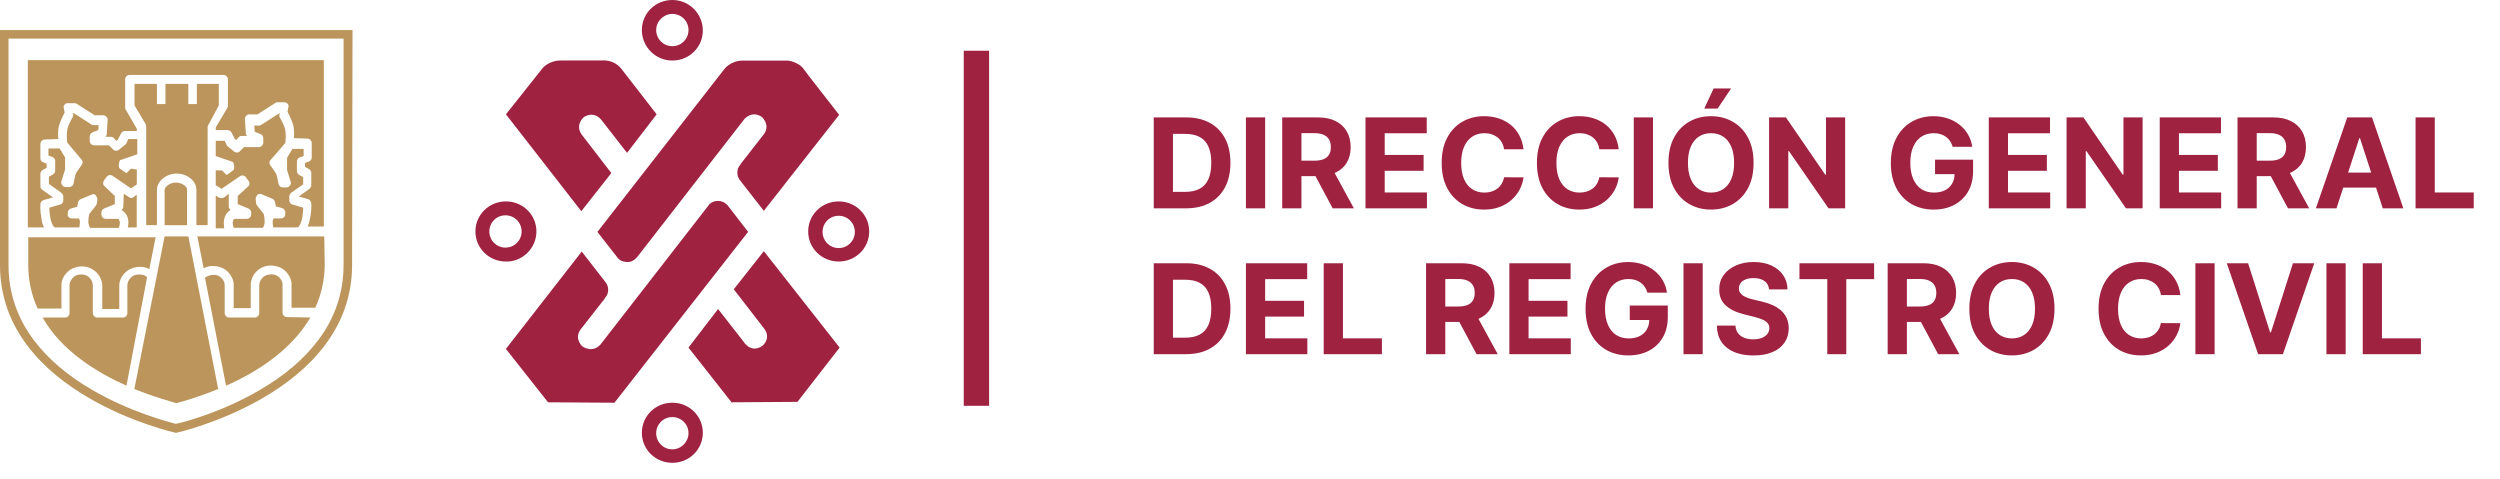 <svg width="120" height="23" viewBox="0 0 120 23" fill="none" xmlns="http://www.w3.org/2000/svg">
<path d="M56.926 10H55.379V5.636H56.939C57.378 5.636 57.756 5.724 58.072 5.898C58.389 6.072 58.633 6.321 58.803 6.646C58.975 6.972 59.061 7.361 59.061 7.814C59.061 8.268 58.975 8.659 58.803 8.986C58.633 9.312 58.388 9.563 58.068 9.738C57.75 9.913 57.369 10 56.926 10ZM56.302 9.21H56.888C57.16 9.21 57.39 9.161 57.576 9.065C57.764 8.967 57.904 8.815 57.998 8.611C58.093 8.405 58.141 8.139 58.141 7.814C58.141 7.491 58.093 7.228 57.998 7.023C57.904 6.819 57.764 6.668 57.578 6.572C57.392 6.475 57.163 6.427 56.89 6.427H56.302V9.21ZM60.727 5.636V10H59.804V5.636H60.727ZM61.546 10V5.636H63.268C63.597 5.636 63.879 5.695 64.112 5.813C64.346 5.93 64.524 6.095 64.646 6.31C64.77 6.523 64.832 6.773 64.832 7.062C64.832 7.352 64.769 7.601 64.644 7.81C64.519 8.017 64.338 8.176 64.101 8.287C63.865 8.398 63.58 8.453 63.244 8.453H62.092V7.712H63.095C63.271 7.712 63.418 7.688 63.534 7.639C63.651 7.591 63.737 7.518 63.794 7.422C63.852 7.325 63.881 7.205 63.881 7.062C63.881 6.917 63.852 6.795 63.794 6.695C63.737 6.596 63.65 6.521 63.532 6.469C63.416 6.417 63.268 6.391 63.091 6.391H62.469V10H61.546ZM63.903 8.014L64.987 10H63.969L62.908 8.014H63.903ZM65.544 10V5.636H68.484V6.397H66.466V7.437H68.333V8.197H66.466V9.239H68.493V10H65.544ZM73.128 7.164H72.194C72.177 7.043 72.142 6.936 72.09 6.842C72.037 6.747 71.97 6.666 71.888 6.599C71.805 6.533 71.71 6.482 71.602 6.446C71.496 6.411 71.38 6.393 71.255 6.393C71.029 6.393 70.832 6.449 70.665 6.561C70.497 6.672 70.367 6.834 70.275 7.047C70.182 7.259 70.136 7.516 70.136 7.818C70.136 8.129 70.182 8.391 70.275 8.602C70.368 8.814 70.499 8.974 70.667 9.082C70.834 9.19 71.028 9.244 71.248 9.244C71.372 9.244 71.486 9.227 71.591 9.195C71.698 9.162 71.792 9.114 71.875 9.052C71.957 8.988 72.025 8.911 72.079 8.82C72.135 8.729 72.173 8.625 72.194 8.509L73.128 8.513C73.103 8.713 73.043 8.906 72.947 9.092C72.851 9.277 72.723 9.442 72.561 9.589C72.4 9.734 72.209 9.849 71.986 9.934C71.764 10.018 71.513 10.06 71.233 10.06C70.844 10.06 70.496 9.972 70.189 9.795C69.884 9.619 69.642 9.364 69.465 9.031C69.289 8.697 69.201 8.293 69.201 7.818C69.201 7.342 69.29 6.938 69.469 6.604C69.648 6.27 69.891 6.016 70.198 5.841C70.505 5.665 70.85 5.577 71.233 5.577C71.486 5.577 71.721 5.612 71.937 5.683C72.154 5.754 72.346 5.858 72.514 5.994C72.682 6.129 72.818 6.295 72.923 6.491C73.03 6.687 73.098 6.911 73.128 7.164ZM77.699 7.164H76.766C76.749 7.043 76.714 6.936 76.662 6.842C76.609 6.747 76.542 6.666 76.459 6.599C76.377 6.533 76.282 6.482 76.174 6.446C76.067 6.411 75.951 6.393 75.826 6.393C75.601 6.393 75.404 6.449 75.236 6.561C75.069 6.672 74.939 6.834 74.846 7.047C74.754 7.259 74.708 7.516 74.708 7.818C74.708 8.129 74.754 8.391 74.846 8.602C74.94 8.814 75.071 8.974 75.238 9.082C75.406 9.19 75.6 9.244 75.82 9.244C75.944 9.244 76.058 9.227 76.163 9.195C76.27 9.162 76.364 9.114 76.447 9.052C76.529 8.988 76.597 8.911 76.651 8.82C76.706 8.729 76.745 8.625 76.766 8.509L77.699 8.513C77.675 8.713 77.615 8.906 77.518 9.092C77.423 9.277 77.294 9.442 77.133 9.589C76.972 9.734 76.78 9.849 76.557 9.934C76.336 10.018 76.085 10.06 75.805 10.06C75.416 10.06 75.068 9.972 74.761 9.795C74.456 9.619 74.214 9.364 74.037 9.031C73.861 8.697 73.772 8.293 73.772 7.818C73.772 7.342 73.862 6.938 74.041 6.604C74.22 6.27 74.463 6.016 74.77 5.841C75.076 5.665 75.422 5.577 75.805 5.577C76.058 5.577 76.292 5.612 76.508 5.683C76.726 5.754 76.918 5.858 77.086 5.994C77.253 6.129 77.39 6.295 77.495 6.491C77.601 6.687 77.669 6.911 77.699 7.164ZM79.344 5.636V10H78.421V5.636H79.344ZM84.172 7.818C84.172 8.294 84.082 8.699 83.902 9.033C83.723 9.366 83.479 9.621 83.169 9.798C82.861 9.972 82.514 10.06 82.129 10.06C81.741 10.06 81.393 9.972 81.085 9.795C80.777 9.619 80.533 9.364 80.354 9.031C80.175 8.697 80.086 8.293 80.086 7.818C80.086 7.342 80.175 6.938 80.354 6.604C80.533 6.27 80.777 6.016 81.085 5.841C81.393 5.665 81.741 5.577 82.129 5.577C82.514 5.577 82.861 5.665 83.169 5.841C83.479 6.016 83.723 6.27 83.902 6.604C84.082 6.938 84.172 7.342 84.172 7.818ZM83.237 7.818C83.237 7.51 83.191 7.25 83.099 7.038C83.008 6.827 82.879 6.666 82.713 6.557C82.547 6.447 82.352 6.393 82.129 6.393C81.906 6.393 81.712 6.447 81.545 6.557C81.379 6.666 81.25 6.827 81.158 7.038C81.067 7.25 81.021 7.51 81.021 7.818C81.021 8.126 81.067 8.386 81.158 8.598C81.25 8.81 81.379 8.97 81.545 9.08C81.712 9.189 81.906 9.244 82.129 9.244C82.352 9.244 82.547 9.189 82.713 9.08C82.879 8.97 83.008 8.81 83.099 8.598C83.191 8.386 83.237 8.126 83.237 7.818ZM81.803 5.214L82.255 4.245H83.094L82.445 5.214H81.803ZM88.566 5.636V10H87.769L85.87 7.254H85.838V10H84.916V5.636H85.726L87.609 8.381H87.647V5.636H88.566ZM93.73 7.047C93.7 6.943 93.658 6.852 93.604 6.772C93.55 6.691 93.484 6.623 93.406 6.567C93.33 6.511 93.242 6.467 93.142 6.438C93.044 6.408 92.935 6.393 92.816 6.393C92.593 6.393 92.397 6.448 92.228 6.559C92.06 6.67 91.93 6.831 91.836 7.043C91.742 7.253 91.695 7.51 91.695 7.814C91.695 8.118 91.742 8.376 91.834 8.589C91.926 8.803 92.057 8.965 92.226 9.077C92.395 9.188 92.594 9.244 92.825 9.244C93.033 9.244 93.212 9.207 93.359 9.133C93.509 9.058 93.622 8.952 93.7 8.815C93.78 8.679 93.82 8.518 93.82 8.332L94.007 8.359H92.882V7.665H94.708V8.214C94.708 8.598 94.627 8.928 94.465 9.203C94.303 9.477 94.08 9.689 93.796 9.838C93.512 9.986 93.187 10.06 92.82 10.06C92.411 10.06 92.052 9.969 91.742 9.789C91.433 9.607 91.191 9.349 91.018 9.016C90.846 8.68 90.76 8.283 90.76 7.822C90.76 7.469 90.811 7.153 90.913 6.876C91.017 6.598 91.162 6.362 91.348 6.169C91.534 5.976 91.751 5.829 91.998 5.728C92.245 5.627 92.513 5.577 92.801 5.577C93.048 5.577 93.278 5.613 93.492 5.685C93.705 5.756 93.894 5.857 94.058 5.988C94.225 6.119 94.36 6.274 94.465 6.455C94.57 6.634 94.638 6.831 94.668 7.047H93.73ZM95.461 10V5.636H98.401V6.397H96.384V7.437H98.25V8.197H96.384V9.239H98.41V10H95.461ZM102.845 5.636V10H102.048L100.15 7.254H100.118V10H99.195V5.636H100.005L101.888 8.381H101.926V5.636H102.845ZM103.667 10V5.636H106.607V6.397H104.59V7.437H106.456V8.197H104.59V9.239H106.616V10H103.667ZM107.401 10V5.636H109.122C109.452 5.636 109.733 5.695 109.966 5.813C110.201 5.93 110.379 6.095 110.501 6.31C110.625 6.523 110.686 6.773 110.686 7.062C110.686 7.352 110.624 7.601 110.499 7.81C110.374 8.017 110.193 8.176 109.956 8.287C109.72 8.398 109.434 8.453 109.099 8.453H107.946V7.712H108.95C109.126 7.712 109.272 7.688 109.389 7.639C109.505 7.591 109.592 7.518 109.649 7.422C109.707 7.325 109.736 7.205 109.736 7.062C109.736 6.917 109.707 6.795 109.649 6.695C109.592 6.596 109.505 6.521 109.387 6.469C109.27 6.417 109.123 6.391 108.946 6.391H108.323V10H107.401ZM109.757 8.014L110.842 10H109.823L108.762 8.014H109.757ZM112.151 10H111.162L112.668 5.636H113.857L115.361 10H114.373L113.28 6.634H113.246L112.151 10ZM112.089 8.285H114.424V9.005H112.089V8.285ZM115.947 10V5.636H116.869V9.239H118.74V10H115.947ZM56.926 17H55.379V12.636H56.939C57.378 12.636 57.756 12.724 58.072 12.898C58.389 13.072 58.633 13.321 58.803 13.646C58.975 13.972 59.061 14.361 59.061 14.814C59.061 15.268 58.975 15.659 58.803 15.986C58.633 16.312 58.388 16.563 58.068 16.738C57.75 16.913 57.369 17 56.926 17ZM56.302 16.209H56.888C57.16 16.209 57.39 16.161 57.576 16.065C57.764 15.967 57.904 15.815 57.998 15.611C58.093 15.405 58.141 15.139 58.141 14.814C58.141 14.492 58.093 14.228 57.998 14.023C57.904 13.819 57.764 13.668 57.578 13.572C57.392 13.475 57.163 13.427 56.89 13.427H56.302V16.209ZM59.804 17V12.636H62.745V13.397H60.727V14.437H62.594V15.197H60.727V16.239H62.753V17H59.804ZM63.538 17V12.636H64.461V16.239H66.332V17H63.538ZM68.451 17V12.636H70.173C70.502 12.636 70.784 12.695 71.017 12.813C71.251 12.93 71.429 13.095 71.551 13.31C71.675 13.523 71.737 13.773 71.737 14.062C71.737 14.352 71.674 14.601 71.549 14.81C71.424 15.017 71.243 15.176 71.006 15.287C70.77 15.398 70.485 15.453 70.149 15.453H68.997V14.712H70C70.176 14.712 70.323 14.688 70.439 14.639C70.556 14.591 70.642 14.518 70.699 14.422C70.757 14.325 70.787 14.205 70.787 14.062C70.787 13.917 70.757 13.795 70.699 13.695C70.642 13.596 70.555 13.521 70.437 13.47C70.321 13.417 70.174 13.391 69.996 13.391H69.374V17H68.451ZM70.808 15.014L71.892 17H70.874L69.813 15.014H70.808ZM72.449 17V12.636H75.389V13.397H73.371V14.437H75.238V15.197H73.371V16.239H75.398V17H72.449ZM79.076 14.047C79.046 13.943 79.004 13.852 78.95 13.772C78.896 13.691 78.83 13.623 78.752 13.568C78.675 13.511 78.588 13.467 78.488 13.438C78.39 13.408 78.281 13.393 78.162 13.393C77.939 13.393 77.743 13.448 77.574 13.559C77.406 13.67 77.276 13.831 77.182 14.043C77.088 14.253 77.041 14.51 77.041 14.814C77.041 15.118 77.088 15.376 77.18 15.589C77.272 15.803 77.403 15.965 77.572 16.077C77.741 16.188 77.94 16.244 78.171 16.244C78.379 16.244 78.558 16.207 78.705 16.133C78.855 16.058 78.968 15.952 79.046 15.815C79.126 15.679 79.166 15.518 79.166 15.332L79.353 15.359H78.228V14.665H80.054V15.214C80.054 15.598 79.973 15.928 79.811 16.203C79.649 16.477 79.426 16.689 79.142 16.838C78.858 16.986 78.533 17.06 78.166 17.06C77.757 17.06 77.398 16.97 77.088 16.789C76.778 16.607 76.537 16.349 76.364 16.016C76.192 15.68 76.106 15.283 76.106 14.822C76.106 14.469 76.157 14.153 76.259 13.876C76.363 13.598 76.508 13.362 76.694 13.169C76.88 12.976 77.097 12.829 77.344 12.728C77.591 12.627 77.859 12.577 78.147 12.577C78.394 12.577 78.624 12.613 78.838 12.685C79.05 12.756 79.239 12.857 79.404 12.988C79.57 13.119 79.706 13.274 79.811 13.454C79.916 13.633 79.984 13.831 80.014 14.047H79.076ZM81.73 12.636V17H80.807V12.636H81.73ZM84.916 13.891C84.899 13.72 84.826 13.586 84.696 13.491C84.567 13.396 84.392 13.348 84.17 13.348C84.02 13.348 83.892 13.369 83.789 13.412C83.685 13.453 83.606 13.511 83.55 13.585C83.496 13.658 83.469 13.742 83.469 13.836C83.466 13.914 83.483 13.982 83.518 14.04C83.555 14.099 83.606 14.149 83.669 14.192C83.733 14.233 83.807 14.269 83.891 14.3C83.975 14.33 84.064 14.356 84.159 14.377L84.552 14.471C84.742 14.514 84.917 14.57 85.076 14.641C85.235 14.712 85.373 14.8 85.489 14.903C85.606 15.007 85.696 15.129 85.76 15.27C85.825 15.411 85.858 15.572 85.86 15.754C85.858 16.021 85.79 16.252 85.655 16.448C85.522 16.643 85.329 16.794 85.076 16.902C84.824 17.009 84.521 17.062 84.166 17.062C83.814 17.062 83.507 17.008 83.245 16.9C82.986 16.792 82.782 16.632 82.636 16.421C82.491 16.207 82.415 15.944 82.408 15.63H83.301C83.311 15.776 83.353 15.898 83.427 15.996C83.502 16.093 83.602 16.166 83.727 16.216C83.853 16.264 83.996 16.288 84.155 16.288C84.311 16.288 84.447 16.266 84.562 16.22C84.679 16.175 84.769 16.111 84.833 16.03C84.897 15.95 84.929 15.857 84.929 15.751C84.929 15.653 84.9 15.571 84.841 15.504C84.784 15.438 84.701 15.381 84.59 15.334C84.481 15.287 84.346 15.244 84.187 15.206L83.712 15.087C83.344 14.997 83.054 14.857 82.841 14.667C82.627 14.477 82.522 14.22 82.523 13.898C82.522 13.633 82.592 13.403 82.734 13.205C82.877 13.008 83.074 12.854 83.324 12.743C83.574 12.632 83.858 12.577 84.177 12.577C84.5 12.577 84.783 12.632 85.025 12.743C85.267 12.854 85.456 13.008 85.591 13.205C85.726 13.403 85.796 13.631 85.8 13.891H84.916ZM86.374 13.397V12.636H89.958V13.397H88.622V17H87.71V13.397H86.374ZM90.608 17V12.636H92.33C92.659 12.636 92.941 12.695 93.174 12.813C93.408 12.93 93.586 13.095 93.708 13.31C93.832 13.523 93.894 13.773 93.894 14.062C93.894 14.352 93.831 14.601 93.706 14.81C93.581 15.017 93.4 15.176 93.163 15.287C92.927 15.398 92.641 15.453 92.306 15.453H91.154V14.712H92.157C92.333 14.712 92.48 14.688 92.596 14.639C92.713 14.591 92.799 14.518 92.856 14.422C92.914 14.325 92.943 14.205 92.943 14.062C92.943 13.917 92.914 13.795 92.856 13.695C92.799 13.596 92.712 13.521 92.594 13.47C92.478 13.417 92.331 13.391 92.153 13.391H91.531V17H90.608ZM92.965 15.014L94.049 17H93.031L91.97 15.014H92.965ZM98.616 14.818C98.616 15.294 98.525 15.699 98.345 16.033C98.166 16.366 97.922 16.621 97.612 16.798C97.304 16.972 96.957 17.06 96.572 17.06C96.184 17.06 95.837 16.972 95.528 16.796C95.22 16.619 94.976 16.364 94.797 16.03C94.618 15.697 94.529 15.293 94.529 14.818C94.529 14.342 94.618 13.938 94.797 13.604C94.976 13.27 95.22 13.016 95.528 12.841C95.837 12.665 96.184 12.577 96.572 12.577C96.957 12.577 97.304 12.665 97.612 12.841C97.922 13.016 98.166 13.27 98.345 13.604C98.525 13.938 98.616 14.342 98.616 14.818ZM97.68 14.818C97.68 14.51 97.634 14.25 97.542 14.038C97.451 13.827 97.322 13.666 97.156 13.557C96.99 13.447 96.795 13.393 96.572 13.393C96.349 13.393 96.155 13.447 95.989 13.557C95.822 13.666 95.693 13.827 95.601 14.038C95.51 14.25 95.464 14.51 95.464 14.818C95.464 15.126 95.51 15.386 95.601 15.598C95.693 15.81 95.822 15.97 95.989 16.079C96.155 16.189 96.349 16.244 96.572 16.244C96.795 16.244 96.99 16.189 97.156 16.079C97.322 15.97 97.451 15.81 97.542 15.598C97.634 15.386 97.68 15.126 97.68 14.818ZM104.658 14.164H103.725C103.708 14.043 103.673 13.936 103.62 13.842C103.568 13.747 103.5 13.666 103.418 13.599C103.335 13.533 103.24 13.482 103.132 13.446C103.026 13.411 102.91 13.393 102.785 13.393C102.559 13.393 102.362 13.449 102.195 13.561C102.027 13.672 101.897 13.834 101.805 14.047C101.713 14.258 101.666 14.516 101.666 14.818C101.666 15.129 101.713 15.391 101.805 15.602C101.899 15.814 102.029 15.974 102.197 16.082C102.365 16.19 102.558 16.244 102.779 16.244C102.902 16.244 103.017 16.227 103.122 16.195C103.228 16.162 103.323 16.114 103.405 16.052C103.487 15.988 103.556 15.911 103.61 15.82C103.665 15.729 103.703 15.625 103.725 15.508L104.658 15.513C104.634 15.713 104.573 15.906 104.477 16.092C104.382 16.277 104.253 16.442 104.091 16.589C103.931 16.734 103.739 16.849 103.516 16.934C103.294 17.018 103.043 17.06 102.764 17.06C102.374 17.06 102.026 16.972 101.72 16.796C101.414 16.619 101.173 16.364 100.995 16.03C100.819 15.697 100.731 15.293 100.731 14.818C100.731 14.342 100.82 13.938 100.999 13.604C101.178 13.27 101.421 13.016 101.728 12.841C102.035 12.665 102.38 12.577 102.764 12.577C103.017 12.577 103.251 12.612 103.467 12.683C103.684 12.754 103.877 12.858 104.044 12.994C104.212 13.129 104.348 13.295 104.453 13.491C104.56 13.687 104.628 13.911 104.658 14.164ZM106.302 12.636V17H105.379V12.636H106.302ZM107.909 12.636L108.964 15.952H109.005L110.061 12.636H111.084L109.58 17H108.391L106.885 12.636H107.909ZM112.592 12.636V17H111.669V12.636H112.592ZM113.411 17V12.636H114.334V16.239H116.204V17H113.411Z" fill="#9F2241"/>
<path d="M29.602 12.316C29.709 12.488 29.881 12.575 30.118 12.575C30.42 12.596 30.635 12.273 30.635 12.273L35.737 5.707C36.168 5.276 36.577 5.621 36.577 5.621C36.986 6.051 36.684 6.417 36.684 6.417L35.543 7.881V7.903C35.436 8.01 35.393 8.14 35.393 8.29C35.393 8.42 35.436 8.549 35.522 8.656L36.663 10.12L40.28 5.513L38.837 3.662L38.579 3.317C38.342 2.973 37.825 2.908 37.825 2.908H35.651C35.07 2.908 34.768 3.317 34.768 3.317L28.676 11.132L29.602 12.316Z" fill="#9F2241"/>
<path d="M29.344 8.307L27.902 6.434C27.601 5.96 28.031 5.616 28.031 5.616C28.569 5.293 28.892 5.788 28.892 5.788L30.098 7.338L31.519 5.487L29.883 3.377C29.495 2.817 28.892 2.903 28.892 2.903H26.933C26.309 2.903 26.029 3.291 26.029 3.291L24.285 5.487L27.902 10.137L29.344 8.307Z" fill="#9F2241"/>
<path d="M34.961 9.902C34.961 9.902 34.789 9.644 34.466 9.644C34.122 9.644 33.993 9.88 33.993 9.88L28.826 16.533C28.417 16.985 27.943 16.619 27.943 16.619C27.534 16.188 27.878 15.801 27.878 15.801L29.041 14.315V14.294C29.149 14.186 29.192 14.057 29.192 13.906C29.192 13.777 29.149 13.648 29.062 13.54L27.922 12.076L24.283 16.748L26.307 19.31L29.493 19.331L35.909 11.129L34.961 9.902Z" fill="#9F2241"/>
<path d="M35.221 13.886L36.685 15.78C37.03 16.254 36.599 16.598 36.599 16.598C36.039 16.986 35.695 16.404 35.695 16.404L34.468 14.833L33.047 16.684L35.114 19.311L38.278 19.289L40.302 16.684L36.664 12.056L35.221 13.886Z" fill="#9F2241"/>
<path d="M40.257 11.907C39.826 11.907 39.482 11.562 39.482 11.132C39.482 10.701 39.826 10.357 40.257 10.357C40.688 10.357 41.032 10.701 41.032 11.132C41.032 11.562 40.688 11.907 40.257 11.907ZM40.257 9.668C39.439 9.668 38.793 10.314 38.793 11.11C38.793 11.907 39.439 12.553 40.257 12.553C41.075 12.553 41.721 11.907 41.721 11.11C41.721 10.314 41.075 9.668 40.257 9.668Z" fill="#9F2241"/>
<path d="M32.273 0.667C32.703 0.667 33.048 1.012 33.048 1.442C33.048 1.873 32.703 2.217 32.273 2.217C31.842 2.217 31.497 1.873 31.497 1.442C31.497 1.012 31.863 0.667 32.273 0.667ZM32.273 2.906C33.091 2.906 33.736 2.26 33.736 1.464C33.736 0.667 33.091 0 32.273 0C31.454 0 30.809 0.646 30.809 1.442C30.809 2.239 31.454 2.906 32.273 2.906Z" fill="#9F2241"/>
<path d="M23.488 11.11C23.488 10.68 23.832 10.335 24.263 10.335C24.693 10.335 25.038 10.68 25.038 11.11C25.038 11.541 24.693 11.885 24.263 11.885C23.832 11.885 23.488 11.541 23.488 11.11ZM25.748 11.11C25.748 10.314 25.102 9.668 24.284 9.668C23.466 9.668 22.82 10.314 22.82 11.11C22.82 11.907 23.466 12.553 24.284 12.553C25.081 12.574 25.748 11.907 25.748 11.11Z" fill="#9F2241"/>
<path d="M32.273 21.569C31.842 21.569 31.497 21.225 31.497 20.794C31.497 20.363 31.842 20.019 32.273 20.019C32.703 20.019 33.048 20.363 33.048 20.794C33.048 21.203 32.703 21.569 32.273 21.569ZM32.273 19.33C31.454 19.33 30.809 19.976 30.809 20.773C30.809 21.569 31.454 22.215 32.273 22.215C33.091 22.215 33.736 21.569 33.736 20.773C33.736 19.976 33.091 19.33 32.273 19.33Z" fill="#9F2241"/>
<path d="M16.921 1.443H0V12.724C0 18.924 8.439 20.776 8.439 20.776H8.461C8.461 20.776 16.9 18.903 16.9 12.724L16.921 1.443ZM16.491 1.852V12.724C16.491 14.038 16.082 15.265 15.264 16.341C14.596 17.224 13.671 18.02 12.486 18.709C10.7 19.764 8.87 20.259 8.439 20.345C8.03 20.238 6.222 19.764 4.413 18.709C3.229 18.02 2.304 17.224 1.636 16.341C0.818 15.265 0.409 14.038 0.409 12.724V1.852H16.491Z" fill="#BC955C"/>
<path d="M10.504 5.059V4.025H9.45V4.994H9.04V4.025H7.942V4.994H7.533V4.025H6.457V5.059L6.995 5.963C7.017 6.006 7.017 6.028 7.017 6.071V10.807H7.533V9.106C7.533 8.697 7.986 8.331 8.481 8.331C8.997 8.331 9.428 8.697 9.428 9.106V10.807H9.966V9.02C9.966 8.998 9.966 8.998 9.966 8.998V8.116V8.094V7.448V7.169V6.092C9.966 6.049 9.988 6.028 10.009 5.984L10.504 5.059Z" fill="#BC955C"/>
<path d="M6.564 10.915V9.344L6.392 9.473C6.327 9.516 6.241 9.516 6.176 9.451L5.94 9.301C5.94 9.322 5.94 9.322 5.94 9.322L5.918 9.925C5.918 9.99 5.875 10.054 5.832 10.076C5.854 10.097 5.875 10.097 5.897 10.119C6.176 10.334 6.198 10.657 6.133 10.915H6.564Z" fill="#BC955C"/>
<path d="M8.441 8.764C8.118 8.764 7.902 9 7.902 9.108V10.809H8.979V9.108C9 8.979 8.763 8.764 8.441 8.764Z" fill="#BC955C"/>
<path d="M2.111 10.916C2.046 10.787 2.003 10.636 1.982 10.442C1.917 10.098 1.939 9.818 1.939 9.796C1.939 9.71 2.003 9.646 2.089 9.603L2.542 9.473L2.025 9.107C1.96 9.064 1.939 9 1.939 8.935V8.354C1.939 8.268 1.982 8.203 2.046 8.16L2.24 8.053V7.859L2.089 7.794C2.003 7.773 1.939 7.708 1.939 7.6V6.912C1.939 6.804 2.025 6.696 2.154 6.696L2.8 6.675C2.778 6.503 2.778 6.266 2.821 6.072C2.886 5.814 3.037 5.534 3.101 5.405L3.058 5.168C3.037 5.103 3.08 5.06 3.101 5.017C3.144 4.974 3.187 4.952 3.252 4.952H3.596C3.639 4.952 3.683 4.974 3.704 4.996L4.544 5.534H4.953C5.017 5.534 5.06 5.555 5.103 5.598C5.146 5.641 5.168 5.684 5.168 5.749L5.125 6.416C5.125 6.481 5.103 6.524 5.06 6.567H5.319C5.383 6.567 5.426 6.589 5.469 6.632L5.577 6.761L5.663 6.696L5.814 6.395C5.857 6.33 5.922 6.287 6.008 6.287H6.567V6.18L6.029 5.254C6.008 5.211 6.008 5.189 6.008 5.146V3.811C6.008 3.704 6.094 3.596 6.223 3.596H7.515H7.924H9.022H9.452H10.722C10.83 3.596 10.938 3.682 10.938 3.811V5.103C10.938 5.146 10.916 5.168 10.895 5.211L10.356 6.115V6.244H10.916C11.002 6.244 11.067 6.287 11.11 6.352L11.261 6.653L11.347 6.718L11.454 6.589C11.497 6.546 11.54 6.524 11.605 6.524H11.863C11.82 6.481 11.799 6.438 11.799 6.373L11.756 5.706C11.756 5.641 11.777 5.598 11.82 5.555C11.863 5.512 11.906 5.491 11.971 5.491H12.358L13.198 4.952C13.241 4.931 13.263 4.909 13.306 4.909H13.65C13.715 4.909 13.758 4.931 13.801 4.974C13.844 5.017 13.866 5.082 13.844 5.125L13.801 5.362C13.866 5.491 14.016 5.771 14.081 6.029C14.124 6.223 14.124 6.459 14.102 6.632L14.748 6.653C14.856 6.653 14.963 6.739 14.963 6.869V7.557C14.963 7.644 14.92 7.708 14.834 7.751L14.641 7.816V8.01L14.834 8.117C14.899 8.16 14.942 8.225 14.942 8.311V8.892C14.942 8.957 14.899 9.021 14.856 9.064L14.339 9.43L14.791 9.56C14.877 9.581 14.92 9.667 14.942 9.753C14.942 9.775 14.963 10.055 14.899 10.399C14.856 10.593 14.834 10.744 14.77 10.873H15.523H15.545V2.886H1.336V10.916H2.111Z" fill="#BC955C"/>
<path d="M11.001 10.119C11.023 10.097 11.044 10.097 11.066 10.076C11.023 10.033 10.98 9.99 10.98 9.925V9.322C10.98 9.301 10.98 9.301 10.98 9.301L10.764 9.473C10.7 9.516 10.614 9.516 10.528 9.495L10.355 9.387V10.959H10.764C10.722 10.657 10.722 10.356 11.001 10.119Z" fill="#BC955C"/>
<path d="M13.778 15.22C13.67 15.22 13.562 15.133 13.562 15.004V13.648C13.562 13.54 13.498 13.411 13.412 13.325C13.325 13.239 13.196 13.153 12.981 13.174C12.658 13.174 12.464 13.433 12.443 13.669V15.026C12.443 15.09 12.421 15.133 12.378 15.176C12.335 15.22 12.292 15.241 12.228 15.241H11C10.893 15.241 10.785 15.155 10.785 15.026V13.669C10.785 13.562 10.721 13.433 10.634 13.347C10.548 13.26 10.419 13.174 10.204 13.196C10.075 13.196 9.946 13.26 9.838 13.325L10.85 18.513C12.271 17.889 13.971 16.834 14.897 15.241L13.778 15.22Z" fill="#BC955C"/>
<path d="M10.463 18.623L9.042 11.347H7.901L6.459 18.623C6.459 18.645 6.459 18.645 6.438 18.666C7.428 19.075 8.224 19.269 8.461 19.355C8.698 19.291 9.495 19.075 10.485 18.666C10.485 18.645 10.485 18.645 10.463 18.623Z" fill="#BC955C"/>
<path d="M7.061 13.304C6.975 13.218 6.846 13.175 6.695 13.175H6.674C6.458 13.175 6.329 13.261 6.265 13.347C6.178 13.433 6.114 13.562 6.114 13.67V15.026C6.114 15.134 6.028 15.242 5.899 15.242H4.671C4.607 15.242 4.564 15.22 4.521 15.177C4.478 15.134 4.456 15.091 4.456 15.026V13.67C4.435 13.433 4.241 13.175 3.918 13.175H3.896C3.681 13.175 3.552 13.261 3.487 13.347C3.401 13.433 3.337 13.562 3.337 13.67V15.026C3.337 15.134 3.251 15.242 3.121 15.242H2.045C2.949 16.835 4.628 17.868 6.071 18.514L7.061 13.304Z" fill="#BC955C"/>
<path d="M15.565 11.347H9.473L9.774 12.875C9.903 12.811 10.054 12.768 10.205 12.768C10.485 12.768 10.743 12.854 10.937 13.047C11.109 13.22 11.216 13.457 11.216 13.65V14.791H12.035V13.65C12.035 13.629 12.035 13.629 12.035 13.629C12.078 13.133 12.487 12.746 12.982 12.746C13.262 12.746 13.52 12.832 13.714 13.026C13.886 13.198 13.994 13.435 13.994 13.629V14.77H15.135C15.415 14.145 15.587 13.457 15.587 12.66L15.565 11.347Z" fill="#BC955C"/>
<path d="M2.949 14.811V13.67C2.949 13.454 3.056 13.239 3.228 13.067C3.422 12.873 3.681 12.787 3.96 12.787C4.456 12.809 4.865 13.175 4.908 13.67C4.908 13.691 4.908 13.691 4.908 13.691V14.832H5.726V13.691C5.726 13.476 5.833 13.261 6.006 13.088C6.199 12.895 6.458 12.809 6.738 12.809C6.888 12.809 7.039 12.852 7.168 12.916L7.47 11.388H1.355V12.701C1.355 13.498 1.528 14.208 1.808 14.811H2.949Z" fill="#BC955C"/>
<path d="M3.446 10.485H3.79C3.812 10.528 3.833 10.571 3.833 10.614C3.833 10.636 3.833 10.679 3.833 10.7C3.833 10.765 3.812 10.851 3.812 10.916H2.628C2.455 10.808 2.369 10.334 2.369 9.968L2.886 9.818C2.972 9.796 3.037 9.71 3.037 9.624V9.43C3.037 9.366 2.994 9.301 2.95 9.258L2.348 8.827V8.483L2.541 8.375C2.606 8.332 2.649 8.268 2.649 8.181V7.729C2.649 7.643 2.606 7.579 2.52 7.536L2.326 7.471V7.127H2.864L3.123 7.557V8.138L2.95 8.698C2.929 8.763 2.929 8.827 2.994 8.892C3.037 8.956 3.101 8.978 3.166 8.978H3.316C3.424 8.978 3.51 8.913 3.532 8.806C3.553 8.72 3.596 8.44 3.639 8.332C3.682 8.246 3.833 8.052 3.919 7.923C3.984 7.837 3.984 7.729 3.919 7.665L3.23 6.847C3.209 6.717 3.187 6.438 3.23 6.222C3.273 5.986 3.446 5.706 3.489 5.62C3.51 5.576 3.532 5.533 3.51 5.49L3.489 5.426H3.532L4.371 5.964C4.414 5.986 4.436 6.007 4.479 6.007H4.737L4.716 6.244L4.436 6.352C4.371 6.395 4.307 6.459 4.307 6.545V6.761C4.307 6.868 4.393 6.976 4.522 6.976H5.233L5.426 7.17C5.491 7.256 5.62 7.256 5.706 7.191C5.706 7.191 6.029 6.933 6.051 6.911L6.158 6.674H6.589V7.148V7.406C6.589 7.406 5.835 7.665 5.771 7.686C5.728 7.708 5.685 7.945 5.706 7.988C5.728 8.052 5.706 8.074 5.792 8.117C5.792 8.117 6.008 8.289 6.072 8.311L6.287 8.095L6.567 8.138V8.849L6.287 9.043L5.405 8.44C5.319 8.375 5.189 8.397 5.125 8.483L4.996 8.655C4.931 8.741 4.931 8.87 5.017 8.935L5.512 9.409V9.796L4.996 10.011C4.91 10.054 4.867 10.119 4.867 10.205V10.291C4.867 10.399 4.953 10.507 5.082 10.507H5.685C5.792 10.636 5.749 10.808 5.706 10.937H4.328C4.285 10.894 4.264 10.808 4.242 10.7C4.242 10.679 4.242 10.636 4.242 10.614C4.242 10.485 4.264 10.356 4.285 10.27L4.608 9.861C4.63 9.818 4.651 9.775 4.651 9.753L4.673 9.559C4.673 9.495 4.63 9.43 4.587 9.366C4.544 9.301 4.457 9.322 4.393 9.344L3.876 9.559C3.812 9.581 3.769 9.645 3.747 9.71L3.704 9.925L3.403 10.011C3.316 10.033 3.252 10.119 3.252 10.205V10.291C3.23 10.399 3.338 10.485 3.446 10.485Z" fill="#BC955C"/>
<path d="M13.477 10.484H13.133C13.111 10.527 13.09 10.57 13.09 10.613C13.09 10.635 13.09 10.678 13.09 10.699C13.09 10.764 13.111 10.85 13.111 10.915H14.295C14.467 10.807 14.553 10.333 14.553 9.967L14.037 9.817C13.951 9.795 13.886 9.709 13.886 9.623V9.429C13.886 9.364 13.929 9.3 13.972 9.257L14.553 8.848V8.503L14.36 8.396C14.295 8.353 14.252 8.288 14.252 8.202V7.75C14.252 7.664 14.295 7.599 14.381 7.556L14.575 7.492V7.147H14.037L13.778 7.578V8.159L13.951 8.719C13.972 8.783 13.972 8.848 13.908 8.912C13.865 8.977 13.8 8.998 13.735 8.998H13.585C13.477 8.998 13.391 8.934 13.37 8.826C13.348 8.74 13.305 8.46 13.262 8.353C13.219 8.267 13.068 8.073 12.982 7.944C12.917 7.857 12.917 7.75 12.982 7.685L13.692 6.867C13.714 6.738 13.735 6.458 13.692 6.243C13.649 6.006 13.477 5.726 13.434 5.64C13.412 5.597 13.391 5.554 13.412 5.511L13.434 5.446H13.391L12.551 5.984C12.508 6.006 12.487 6.028 12.444 6.028H12.207L12.229 6.329L12.508 6.437C12.594 6.48 12.637 6.544 12.637 6.63V6.846C12.637 6.953 12.551 7.061 12.422 7.061H11.712L11.518 7.255C11.453 7.341 11.324 7.341 11.238 7.276C11.238 7.276 10.915 7.018 10.894 6.996L10.786 6.76H10.355V7.233V7.492C10.355 7.492 11.109 7.75 11.174 7.771C11.217 7.793 11.26 8.03 11.238 8.073C11.217 8.137 11.238 8.159 11.152 8.202C11.152 8.202 10.937 8.374 10.872 8.396L10.657 8.18H10.355V8.891L10.635 9.063L11.518 8.46C11.604 8.396 11.733 8.417 11.798 8.503L11.927 8.676C11.992 8.762 11.992 8.891 11.905 8.955L11.41 9.408V9.795L11.927 10.01C12.013 10.053 12.056 10.118 12.056 10.204V10.29C12.056 10.398 11.97 10.505 11.841 10.505H11.238C11.13 10.635 11.174 10.807 11.217 10.936H12.616C12.659 10.893 12.681 10.807 12.702 10.699C12.702 10.678 12.702 10.635 12.702 10.613C12.702 10.484 12.681 10.355 12.659 10.269L12.336 9.86C12.315 9.817 12.293 9.774 12.293 9.752L12.271 9.537C12.271 9.472 12.315 9.408 12.358 9.343C12.422 9.3 12.487 9.3 12.551 9.321L13.068 9.537C13.133 9.558 13.176 9.623 13.197 9.687L13.24 9.903L13.542 9.989C13.628 10.01 13.692 10.097 13.692 10.183V10.269C13.692 10.398 13.606 10.484 13.477 10.484Z" fill="#BC955C"/>
<rect x="46.26" y="2.435" width="1.217" height="17.043" fill="#9F2241"/>
</svg>
